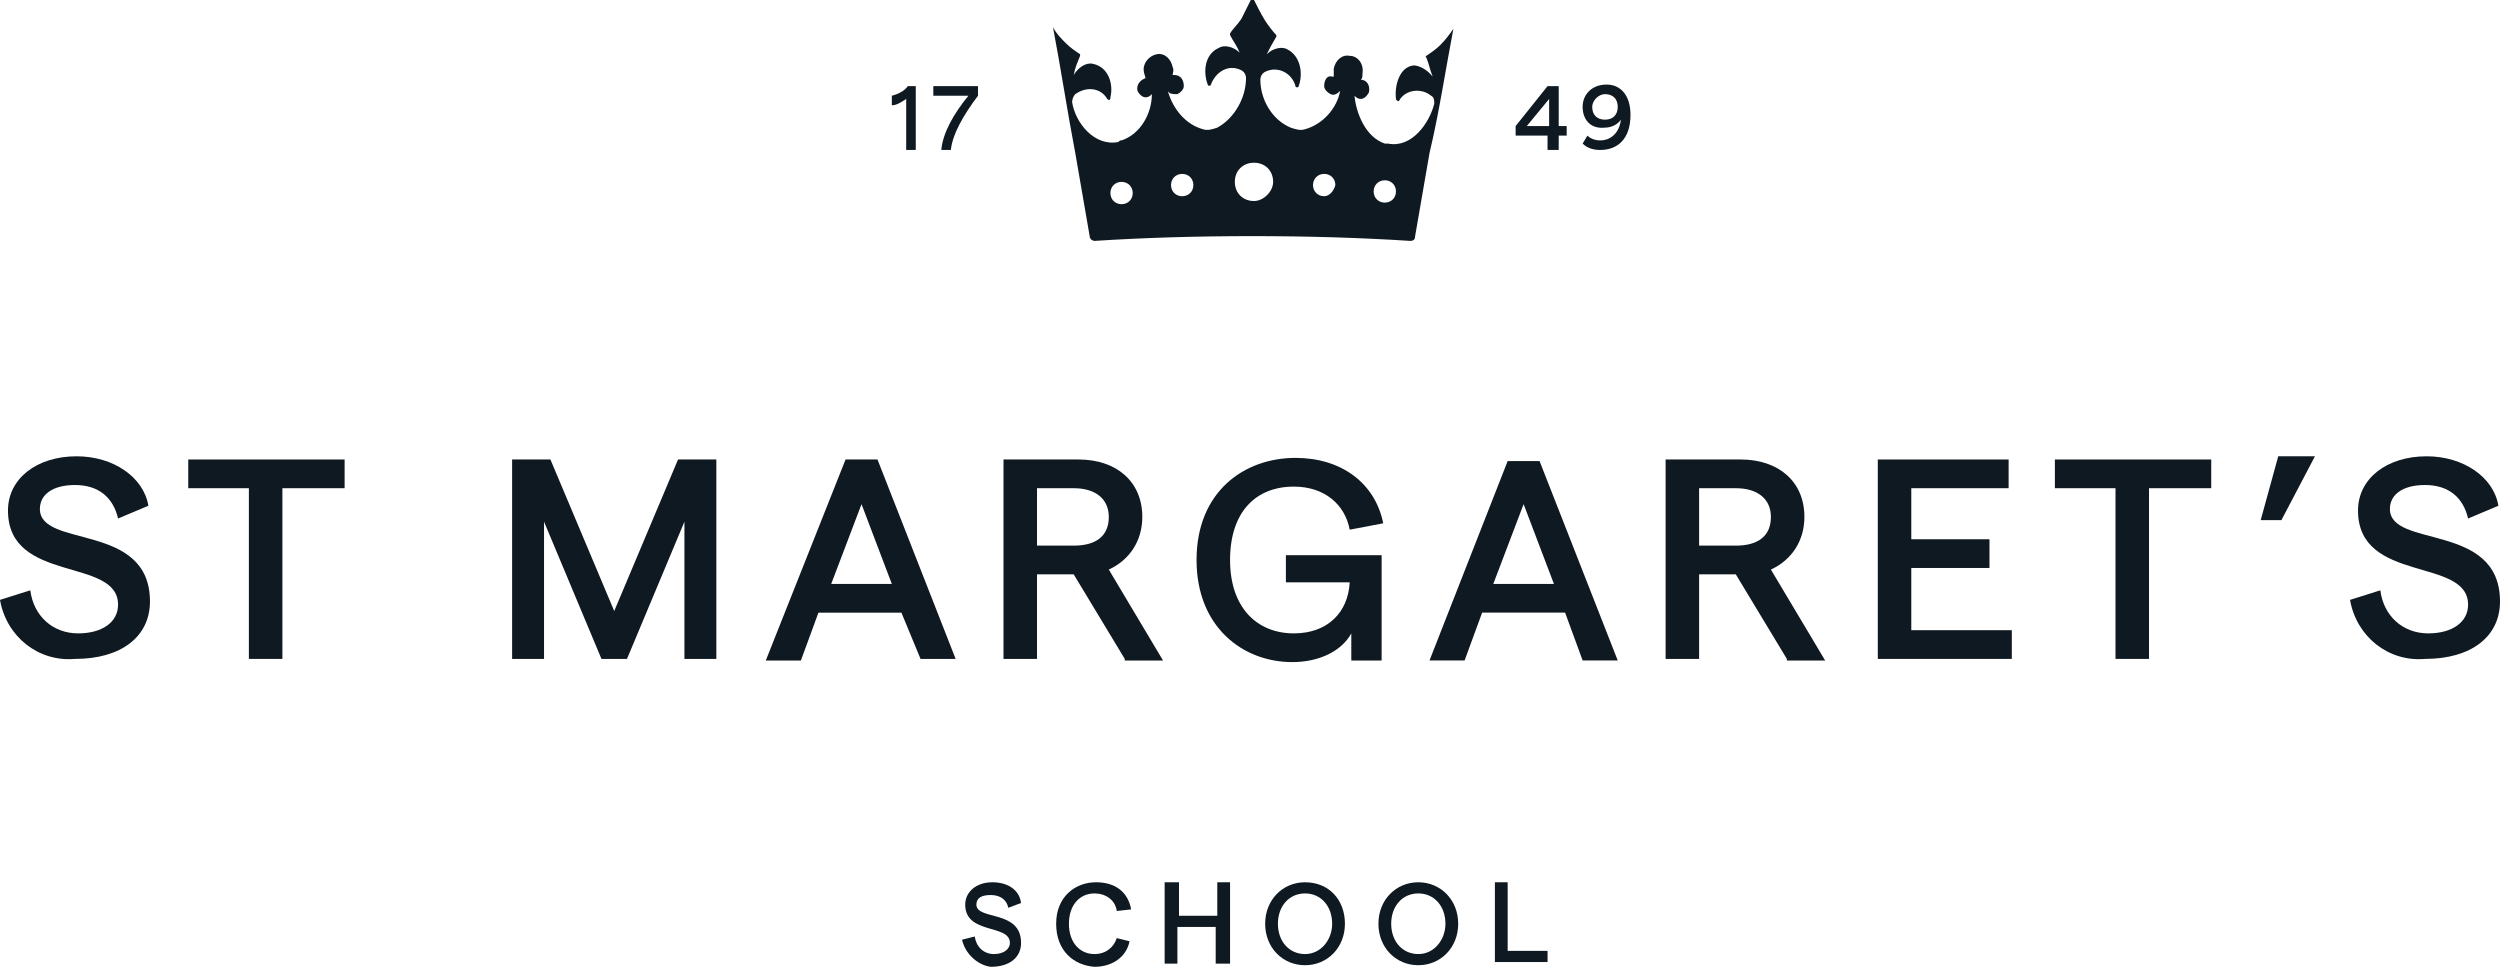 <svg viewBox="0 0 205 80" fill="currentColor" xmlns="http://www.w3.org/2000/svg">
<path d="M0 49.19L2.486 48.405C2.747 50.498 4.317 51.937 6.41 51.937C8.373 51.937 9.681 51.022 9.681 49.583C9.681 45.658 0.654 47.882 0.654 41.864C0.654 39.248 3.009 37.416 6.28 37.416C9.288 37.416 11.774 39.117 12.167 41.471L9.681 42.518C9.288 40.817 8.111 39.771 6.149 39.771C4.317 39.771 3.271 40.556 3.271 41.733C3.271 45.004 12.297 42.78 12.297 49.321C12.297 52.199 9.943 54.031 6.149 54.031C3.14 54.292 0.523 52.199 0 49.19Z" fill="#0F1921"/>
<path d="M20.539 40.033H15.437V37.678H28.258V40.033H23.156V54.031H20.408V40.033H20.539Z" fill="#0F1921"/>
<path d="M41.994 37.678H45.134L50.367 50.106L55.6 37.678H58.74V54.031H56.123V42.78L51.413 54.031H49.32L44.611 42.78V54.031H41.994V37.678Z" fill="#0F1921"/>
<path d="M73.915 50.237H67.112L65.673 54.161H62.795L69.336 37.678H71.953L78.363 54.031H75.485L73.915 50.237ZM73.13 47.882L70.645 41.341L68.159 47.882H73.13Z" fill="#0F1921"/>
<path d="M92.23 54.031L88.044 47.097H85.035V54.031H82.288V37.678H88.436C91.576 37.678 93.669 39.509 93.669 42.387C93.669 44.35 92.623 45.92 90.922 46.705L95.37 54.161H92.23V54.031ZM85.035 44.742H88.044C89.876 44.742 90.922 43.957 90.922 42.387C90.922 40.948 89.876 40.033 88.044 40.033H85.035V44.742Z" fill="#0F1921"/>
<path d="M98.117 45.92C98.117 40.294 102.042 37.547 106.228 37.547C110.022 37.547 112.77 39.64 113.424 42.911L110.676 43.434C110.284 41.341 108.583 39.902 106.098 39.902C102.958 39.902 100.865 41.995 100.865 45.92C100.865 49.844 103.089 51.937 106.098 51.937C108.845 51.937 110.546 50.237 110.676 47.751H105.444V45.527H113.293V54.161H110.807V51.937C110.022 53.377 108.191 54.292 105.967 54.292C101.911 54.292 98.117 51.414 98.117 45.92Z" fill="#0F1921"/>
<path d="M128.338 50.236H121.535L120.096 54.16H117.218L123.628 37.808H126.244L132.655 54.16H129.777L128.338 50.236ZM127.422 47.881L124.936 41.34L122.45 47.881H127.422Z" fill="#0F1921"/>
<path d="M146.522 54.031L142.336 47.097H139.327V54.031H136.58V37.678H142.728C145.868 37.678 147.961 39.509 147.961 42.387C147.961 44.35 146.915 45.92 145.214 46.705L149.662 54.161H146.522V54.031ZM139.327 44.742H142.336C144.167 44.742 145.214 43.957 145.214 42.387C145.214 40.948 144.167 40.033 142.336 40.033H139.327V44.742Z" fill="#0F1921"/>
<path d="M153.979 37.678H164.707V40.033H156.726V44.219H163.137V46.574H156.726V51.676H164.968V54.031H153.979V37.678Z" fill="#0F1921"/>
<path d="M173.602 40.033H168.5V37.678H181.321V40.033H176.219V54.031H173.472V40.033H173.602Z" fill="#0F1921"/>
<path d="M186.816 37.416H189.825L187.077 42.649H185.377L186.816 37.416Z" fill="#0F1921"/>
<path d="M192.703 49.19L195.188 48.405C195.45 50.498 197.02 51.937 199.113 51.937C201.075 51.937 202.383 51.022 202.383 49.583C202.383 45.658 193.357 47.882 193.357 41.864C193.357 39.248 195.712 37.416 198.982 37.416C201.991 37.416 204.477 39.117 204.869 41.471L202.383 42.518C201.991 40.817 200.814 39.771 198.851 39.771C197.02 39.771 195.973 40.556 195.973 41.733C195.973 45.004 205 42.78 205 49.321C205 52.199 202.645 54.031 198.851 54.031C195.842 54.292 193.226 52.199 192.703 49.19Z" fill="#0F1921"/>
<path d="M78.886 77.055L79.933 76.794C80.064 77.71 80.718 78.233 81.503 78.233C82.288 78.233 82.811 77.84 82.811 77.317C82.811 75.747 79.148 76.663 79.148 74.177C79.148 73.131 80.064 72.346 81.372 72.346C82.68 72.346 83.596 73 83.727 74.046L82.68 74.439C82.549 73.785 82.026 73.392 81.241 73.392C80.456 73.392 80.064 73.654 80.064 74.177C80.064 75.486 83.727 74.57 83.727 77.317C83.727 78.494 82.811 79.279 81.241 79.279C80.195 79.148 79.148 78.233 78.886 77.055Z" fill="#0F1921"/>
<path d="M86.605 75.747C86.605 73.523 88.175 72.346 89.876 72.346C91.445 72.346 92.492 73.131 92.754 74.57L91.576 74.701C91.445 73.785 90.66 73.261 89.745 73.261C88.567 73.261 87.652 74.177 87.652 75.747C87.652 77.317 88.567 78.233 89.745 78.233C90.66 78.233 91.315 77.71 91.576 76.924L92.623 77.186C92.361 78.494 91.184 79.279 89.745 79.279C88.044 79.148 86.605 77.971 86.605 75.747Z" fill="#0F1921"/>
<path d="M100.865 72.346V79.018H99.687V76.009H96.547V79.018H95.501V72.346H96.678V75.093H99.818V72.346H100.865Z" fill="#0F1921"/>
<path d="M103.743 75.747C103.743 73.785 105.182 72.346 107.013 72.346C108.976 72.346 110.284 73.785 110.284 75.747C110.284 77.71 108.845 79.148 107.013 79.148C105.182 79.148 103.743 77.71 103.743 75.747ZM109.237 75.747C109.237 74.308 108.322 73.261 107.013 73.261C105.705 73.261 104.789 74.308 104.789 75.747C104.789 77.186 105.705 78.233 107.013 78.233C108.322 78.233 109.237 77.055 109.237 75.747Z" fill="#0F1921"/>
<path d="M113.031 75.747C113.031 73.785 114.47 72.346 116.302 72.346C118.133 72.346 119.572 73.785 119.572 75.747C119.572 77.71 118.133 79.148 116.302 79.148C114.47 79.148 113.031 77.71 113.031 75.747ZM118.526 75.747C118.526 74.308 117.61 73.261 116.302 73.261C114.994 73.261 114.078 74.308 114.078 75.747C114.078 77.186 114.994 78.233 116.302 78.233C117.61 78.233 118.526 77.055 118.526 75.747Z" fill="#0F1921"/>
<path d="M122.581 72.346H123.628V77.971H126.899V78.887H122.581V72.346Z" fill="#0F1921"/>
<path d="M119.18 2.355C118.918 2.747 118.526 3.271 118.133 3.663C117.741 4.056 117.348 4.317 116.956 4.579C116.956 4.579 116.825 4.71 116.956 4.71C117.218 5.364 117.218 5.625 117.479 6.28C116.956 5.625 116.302 5.364 115.909 5.364C114.732 5.495 114.339 7.064 114.47 8.111C114.47 8.242 114.732 8.373 114.732 8.242C115.255 7.326 116.563 7.195 117.348 7.849C117.61 7.98 117.61 8.242 117.61 8.504C117.218 10.073 115.778 12.167 113.816 11.774C113.685 11.774 113.685 11.774 113.555 11.774C111.985 11.251 111.2 9.288 111.069 7.849C111.2 7.98 111.331 8.111 111.592 8.111C111.854 8.111 112.115 7.849 112.246 7.588C112.377 7.064 112.115 6.541 111.592 6.541C111.723 6.41 111.723 6.28 111.723 6.018C111.854 5.233 111.331 4.579 110.676 4.579C110.022 4.448 109.499 4.971 109.368 5.625C109.368 5.887 109.368 6.018 109.368 6.28H109.237C108.845 6.149 108.583 6.541 108.583 7.064C108.583 7.326 108.845 7.588 109.107 7.719C109.368 7.849 109.63 7.719 109.891 7.457C109.63 8.896 108.452 10.204 107.013 10.597C106.621 10.727 106.228 10.597 105.836 10.466C104.266 9.812 103.35 8.111 103.35 6.541C103.35 6.28 103.481 6.018 103.743 5.887C104.789 5.364 105.967 6.018 106.228 7.064C106.228 7.195 106.49 7.195 106.49 7.064C106.883 6.018 106.621 4.579 105.574 4.056C105.182 3.794 104.397 3.925 103.874 4.448C104.135 3.925 104.266 3.663 104.659 3.009V2.878C104.397 2.616 104.004 2.093 103.743 1.701C103.35 1.047 103.089 0.523 102.827 0C102.827 0 102.827 0 102.696 0C102.696 0 102.696 0 102.565 0C102.304 0.523 102.042 1.047 101.78 1.57C101.519 1.962 100.995 2.486 100.865 2.747V2.878C101.126 3.401 101.388 3.663 101.65 4.317C101.126 3.794 100.341 3.663 99.949 3.925C98.772 4.448 98.641 5.887 99.033 6.934C99.033 7.064 99.295 7.064 99.295 6.934C99.687 5.887 100.734 5.233 101.78 5.756C102.042 5.887 102.173 6.149 102.173 6.41C102.173 7.98 101.257 9.681 99.818 10.466C99.426 10.597 99.033 10.727 98.641 10.597C97.202 10.204 96.155 8.896 95.763 7.457C95.893 7.719 96.155 7.719 96.547 7.719C96.809 7.588 97.071 7.326 97.071 7.064C97.071 6.541 96.809 6.149 96.286 6.149H96.155C96.155 6.018 96.286 5.756 96.155 5.495C96.024 4.84 95.501 4.317 94.847 4.448C94.193 4.579 93.669 5.233 93.8 5.887C93.8 6.018 93.931 6.28 93.931 6.41C93.538 6.541 93.146 6.934 93.277 7.457C93.408 7.719 93.669 7.98 93.931 7.98C94.193 7.98 94.323 7.849 94.454 7.719C94.454 9.288 93.538 10.989 91.969 11.512C91.838 11.512 91.838 11.512 91.707 11.643C89.745 12.036 88.175 10.073 87.913 8.373C87.913 8.111 88.044 7.849 88.175 7.719C89.091 7.064 90.268 7.195 90.791 8.111C90.922 8.242 91.053 8.242 91.053 7.98C91.314 6.934 90.922 5.495 89.614 5.233C89.091 5.102 88.436 5.495 88.044 6.149C88.175 5.495 88.306 5.233 88.567 4.579C88.567 4.448 88.567 4.448 88.567 4.448C88.175 4.186 87.782 3.925 87.39 3.532C86.997 3.14 86.605 2.747 86.343 2.224C86.997 5.625 87.521 9.158 88.175 12.559C88.567 14.783 88.96 17.138 89.352 19.362C89.352 19.623 89.614 19.754 89.745 19.754C93.8 19.493 98.117 19.362 102.696 19.362C107.275 19.362 111.592 19.493 115.648 19.754C115.909 19.754 116.04 19.623 116.04 19.362C116.433 17.138 116.825 14.783 117.218 12.559C118.002 9.288 118.526 5.756 119.18 2.355ZM91.969 16.745C91.445 16.745 91.053 16.353 91.053 15.83C91.053 15.306 91.445 14.914 91.969 14.914C92.492 14.914 92.884 15.306 92.884 15.83C92.884 16.353 92.492 16.745 91.969 16.745ZM96.94 16.091C96.417 16.091 96.024 15.699 96.024 15.175C96.024 14.652 96.417 14.26 96.94 14.26C97.463 14.26 97.856 14.652 97.856 15.175C97.856 15.699 97.463 16.091 96.94 16.091ZM102.827 16.484C101.911 16.484 101.257 15.83 101.257 14.914C101.257 13.998 101.911 13.344 102.827 13.344C103.743 13.344 104.397 13.998 104.397 14.914C104.397 15.699 103.612 16.484 102.827 16.484ZM108.583 16.091C108.06 16.091 107.667 15.699 107.667 15.175C107.667 14.652 108.06 14.26 108.583 14.26C109.107 14.26 109.499 14.652 109.499 15.175C109.368 15.699 108.976 16.091 108.583 16.091ZM113.555 16.615C113.031 16.615 112.639 16.222 112.639 15.699C112.639 15.175 113.031 14.783 113.555 14.783C114.078 14.783 114.47 15.175 114.47 15.699C114.47 16.222 114.078 16.615 113.555 16.615Z" fill="#0F1921"/>
<path d="M74.308 8.111C73.915 8.373 73.523 8.634 73.13 8.634V7.849C73.653 7.719 74.177 7.457 74.438 7.064H75.093V12.297H74.308V8.111Z" fill="#0F1921"/>
<path d="M79.41 7.849H76.532V7.064H80.195V7.849C79.017 9.419 78.101 10.989 77.971 12.297H77.186C77.317 10.858 78.232 9.288 79.41 7.849Z" fill="#0F1921"/>
<path d="M127.029 11.12H124.282V10.335L126.898 7.064H127.814V10.335H128.468V11.12H127.814V12.297H126.898V11.12H127.029ZM127.029 10.335V8.111L125.198 10.335H127.029Z" fill="#0F1921"/>
<path d="M129.776 8.765C129.776 7.719 130.561 6.934 131.739 6.934C132.916 6.934 133.701 7.849 133.701 9.419C133.701 11.382 132.655 12.297 131.216 12.297C130.692 12.297 130.169 12.166 129.776 11.774L130.169 11.12C130.431 11.382 130.823 11.512 131.216 11.512C132.131 11.512 132.785 10.858 132.916 9.812C132.655 10.204 132.131 10.466 131.608 10.466C130.431 10.597 129.776 9.812 129.776 8.765ZM130.561 8.765C130.561 9.419 130.954 9.812 131.608 9.812C132.262 9.812 132.655 9.419 132.655 8.765C132.655 8.111 132.262 7.719 131.608 7.719C131.085 7.719 130.561 8.242 130.561 8.765Z" fill="#0F1921"/>
</svg>
